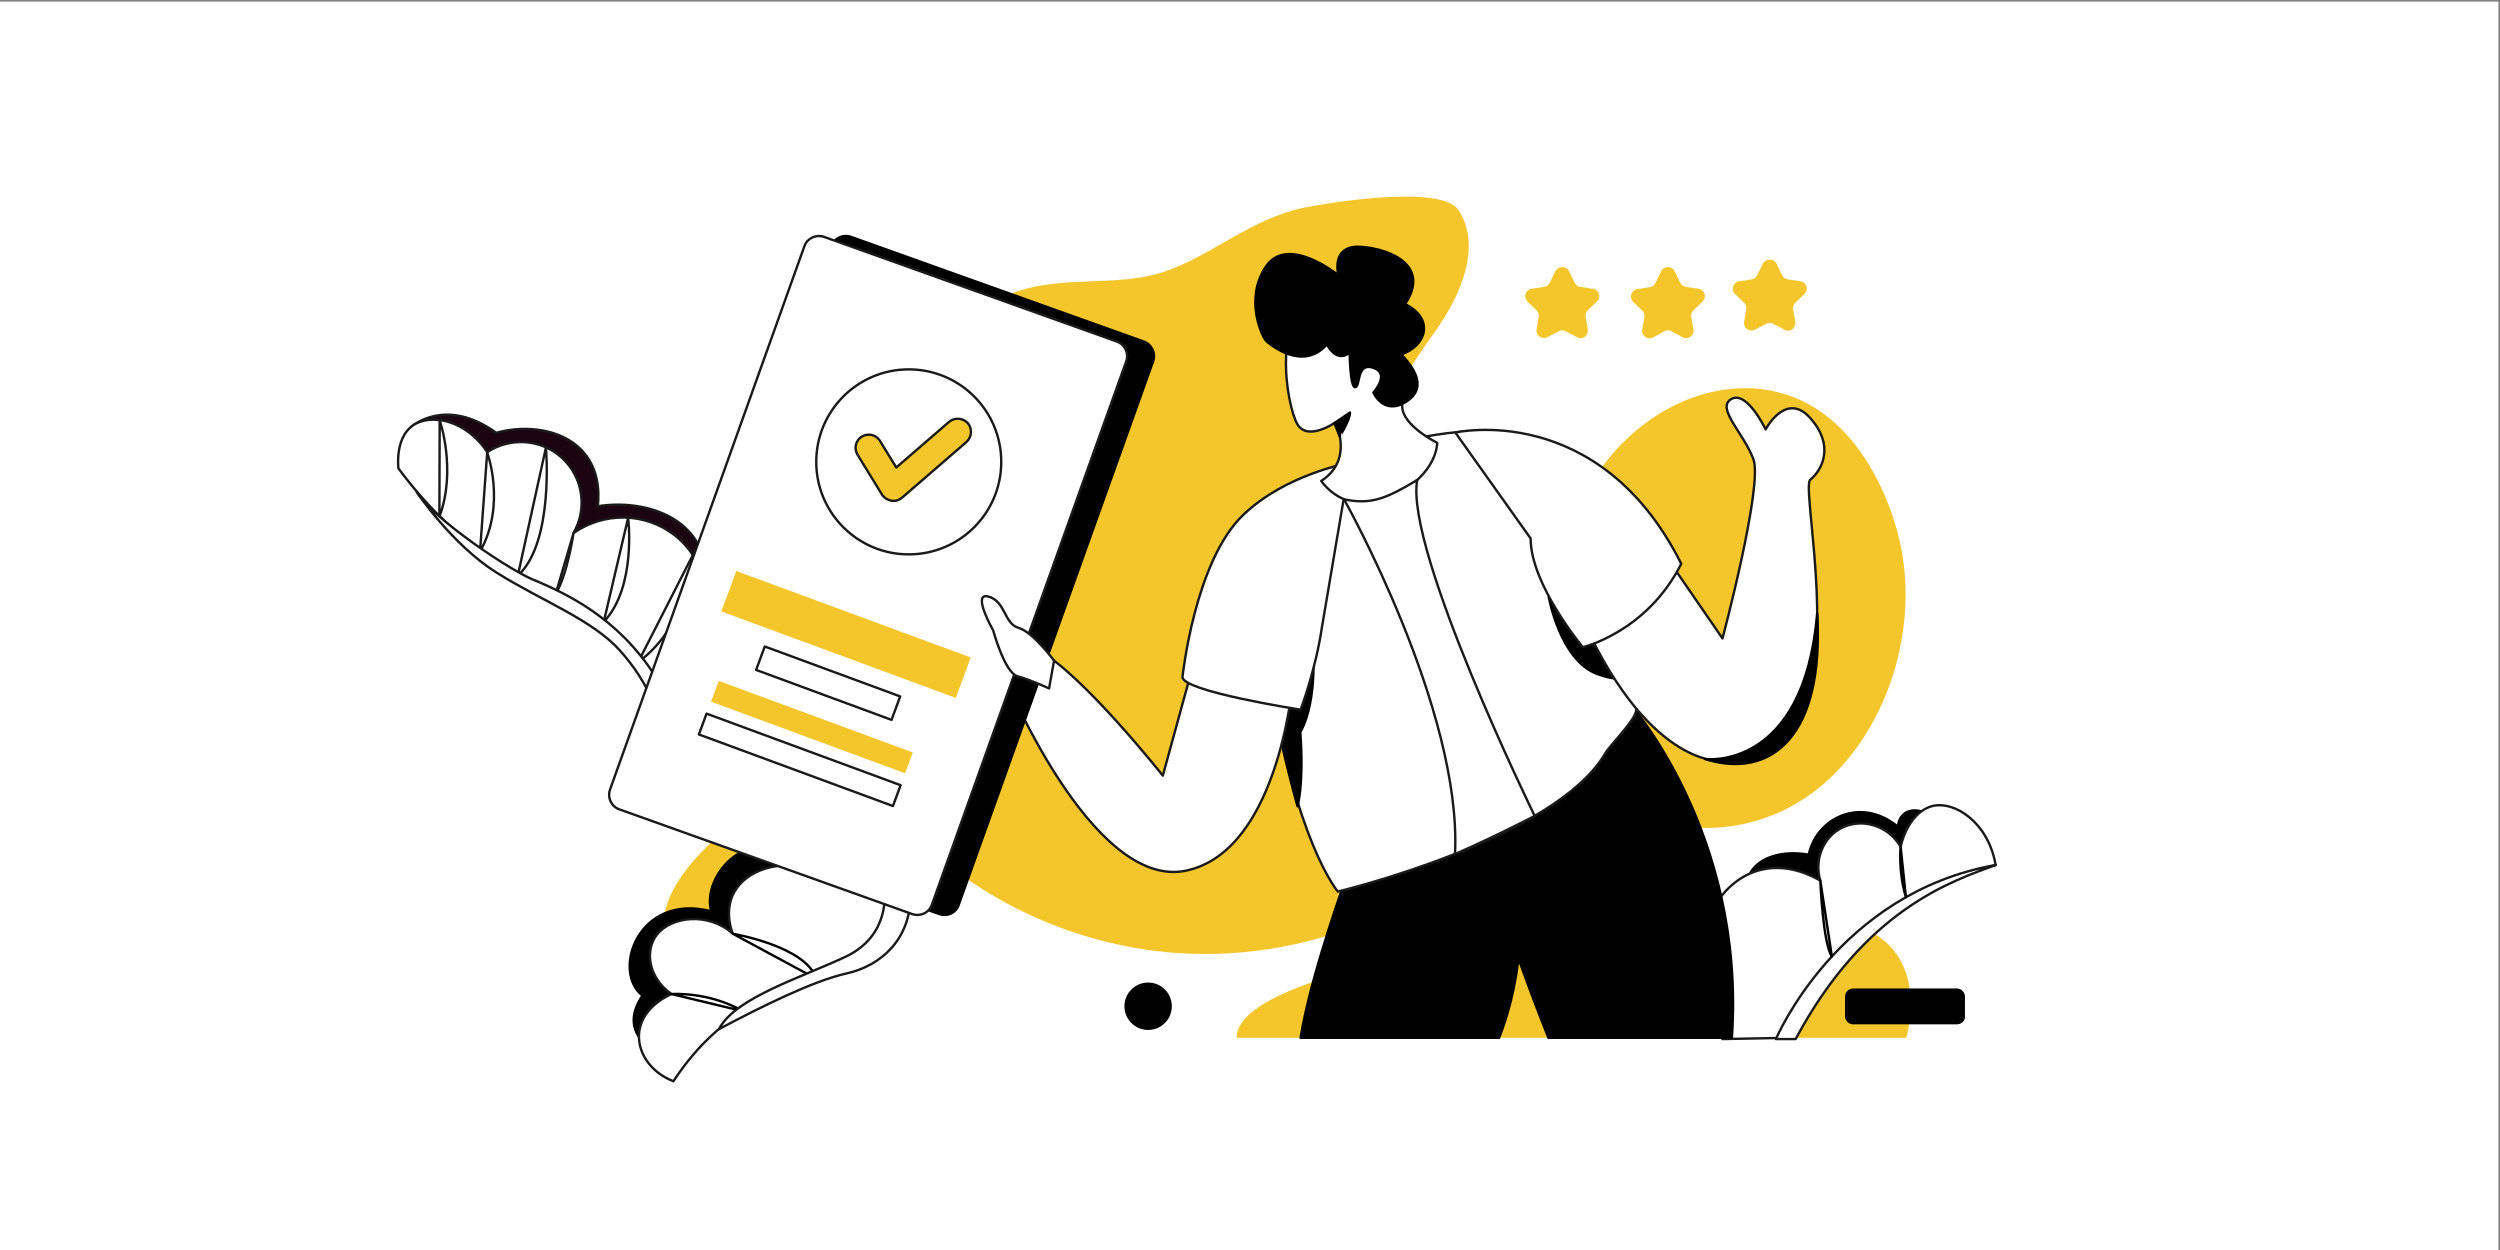 <?xml version="1.0" encoding="utf-8"?>
<!-- Generator: Adobe Illustrator 27.1.0, SVG Export Plug-In . SVG Version: 6.00 Build 0)  -->
<svg version="1.1" xmlns="http://www.w3.org/2000/svg" xmlns:xlink="http://www.w3.org/1999/xlink" x="0px" y="0px"
	 viewBox="0 0 800 400" style="enable-background:new 0 0 800 400;" xml:space="preserve">
<rect x="0" y="0" width="800" height="400" fill="#808080" stroke="none"/>
<style type="text/css">
	._x0037_{fill:#F4C62C;}
	.st0{fill:none;}
	.st1{fill:#FFFFFF;}
	.st2{fill:#F4C62C;}
	.st3{stroke:#000000;stroke-width:0.773;stroke-linecap:round;stroke-linejoin:round;stroke-miterlimit:10;}
	.st4{fill:#FFFFFF;stroke:#1A1A1A;stroke-width:0.773;stroke-linecap:round;stroke-linejoin:round;stroke-miterlimit:10;}
	.st5{fill:none;stroke:#000000;stroke-width:0.773;stroke-linecap:round;stroke-linejoin:round;stroke-miterlimit:10;}
	.st6{fill:#1C0311;stroke:#1A1A1A;stroke-width:0.773;stroke-linecap:round;stroke-linejoin:round;stroke-miterlimit:10;}
	.st7{fill:none;stroke:#1A1A1A;stroke-width:0.773;stroke-linecap:round;stroke-linejoin:round;stroke-miterlimit:10;}
	.st8{fill:#F4C62C;stroke:#1A1A1A;stroke-width:0.773;stroke-linecap:round;stroke-linejoin:round;stroke-miterlimit:10;}
</style>
<g id="BG">
	
		<rect x="-1600" y="-1000" transform="matrix(-1.836970e-16 1 -1 -1.836970e-16 2400 1600)" class="st0" width="4000" height="6000"/>
</g>
<g id="Layer_1">
	<rect x="-0.5" y="0.5" class="st1" width="800" height="400"/>
	<g>
		<path class="st2" d="M506.2,160c12.9-25.8,38.5-39.5,61-34.9c29.2,6,38.6,40,40,45.2c9.6,35-8.1,79.1-41.5,91.1
			c-3.2,1.2-22.1,8-39.3-1.1C501.5,247.1,490,205.8,506.2,160z"/>
		<path class="_x0037_" d="M230.1,267.3c0,0-39.6,32.7,0,44.1c39.6,11.4,36.1-36.9,36.1-36.9L230.1,267.3z"/>
		<path class="st3" d="M207.1,334.5c0,0-8.6-5.5-1.5-15.9c-9.9-7.6-1.6-33,22-27c-2.5-9,6.5-21.2,16.3-20.1
			c10,1.2,10.5,9.3,10.5,9.3L233.2,307c0,0-15.8,1.9-15.9,2.4c-0.1,0.4,2.3,17.8,2.3,17.8L207.1,334.5z"/>
		<path class="st4" d="M262.3,278.8c-10.6-4.1-21.9-1.3-26.6,5.5c-4.3,6.1-1.7,13.3-1.2,14.5c-7.7-7-19.7-5.6-24.3,0.3
			c-4,5.1-2.7,13.9,4.7,19c-0.5,0.2-9,3.7-10.3,11.7c-1,6.6,3.4,13.3,10.9,16.2c8-12.3,17-19.3,24-23.5
			c17.4-10.3,33.7-9.8,44.5-23.5c3.6-4.6,5.3-9.1,6.2-12.3L262.3,278.8z"/>
		<path class="st5" d="M234.5,298.8c0,0,23.5,4,26.7,14.4L234.5,298.8z"/>
		<path class="st5" d="M214.9,318.1c0,0,11.8-0.9,22.9,5.5L214.9,318.1z"/>
		<path class="st3" d="M558.8,283.1c0.3-1.8,0.9-3.1,1.5-4.1c3.1-4.9,10.4-6.9,18.5-5.5c1.4-6.6,6.4-11.7,12.8-13.2
			c8.7-2,15.2,3.8,15.7,4.3c0.1-0.8,0.4-3,2.2-4.3c2.5-1.8,6.9-1.1,10.1,2.4c-5.3,5.5-10.7,10.9-16,16.4c-2.5,2-18.6,14-35.7,8.6
			C565.3,286.9,562.1,285.5,558.8,283.1z"/>
		<g>
			<path class="st6" d="M131.9,136.4c0,0,10.7-9.6,26.9,2.1c15.2-4.2,34.8,1.9,32.5,23.5c15.3-2.5,36.9,3.8,34.7,27
				c-32.4-1.1-56-14.7-56-14.7L131.9,136.4z"/>
			<path class="st4" d="M223.8,203.9c5.2-11.5,1.8-25.1-8-32.7c-9.3-7.2-22.5-7.5-32.3-0.6c4.6-8,3-18.1-3.8-24.2
				c-6.5-5.9-16.4-6.6-23.8-1.7c-6.7-10.4-18.3-12.6-24-8.4c-5.4,4-4.5,12.9-4.4,13.6c12.7,17.1,25.4,26.6,34.7,32.2
				c16.1,9.6,26.8,10.1,37.5,23.3c8.1,9.9,10.1,19.4,14.5,19.1C218.9,224.3,222,213.1,223.8,203.9z"/>
			<path class="st7" d="M140.7,134.5c0,0,5.5,15.8-0.1,30.9L140.7,134.5z"/>
			<path class="st7" d="M155.9,144.8c0,0,6.2,16.7-2.3,31.7L155.9,144.8z"/>
			<path class="st7" d="M183.5,170.7c0,0-1.9,13.1-5.7,19.4L183.5,170.7z"/>
			<path class="st7" d="M174.7,143.2c0,0,2.7,30.4-9,41L174.7,143.2z"/>
			<path class="st7" d="M201,165.7c0,0,2.8,22.1-7.8,33.3L201,165.7z"/>
			<path class="st7" d="M221.7,177.6c0,0-0.9,22.2-17.5,34.3L221.7,177.6z"/>
			<path class="st4" d="M133.3,157.4c0,0,11.3,16.9,25.7,25.9s30.7,15.1,39.4,24.9c8.4,9.4,16.8,23.5,14.6,47
				c3.5,0.3,3.5,0.3,3.5,0.3s5.5-19.4-6.7-38.9s-29.8-27-37.7-30.5C164,183.3,138.3,165.8,133.3,157.4z"/>
		</g>
		<path class="_x0037_" d="M395.7,332.1H610c0,0,9.4-30.4-19.8-37C561.1,288.5,395.7,304.1,395.7,332.1z"/>
		<path class="st4" d="M543,307.9c0.6-11.3,7.3-26.5,20.7-29.6c8.6-2,16,1.9,18.8,3.5c-2-6.7,0.9-13.8,6.7-16.8
			c6.5-3.4,15.1-0.9,19,6c1.4-6.2,5-11.6,9.9-13c7.3-2,18.2,5.2,20.5,18.8c-8.6,2.5-20.6,7.2-33,16.2
			c-18.7,13.5-28.7,29.8-33.5,39.1c-7,0.1-14,0.3-20.9,0.4C548.8,329.5,542.3,320.3,543,307.9z"/>
		<path class="st2" d="M282.7,121.6c-22.2,25.1-30.7,61.7-21.8,94c5.3,19,16.1,36.3,30.1,50.3c22.4,22.5,53.1,36.6,84.8,39
			c31.7,2.4,64.1-6.9,89.7-25.8c15.2-11.2,28.3-26.2,33.7-44.3c5.4-18.1,1.9-39.5-11.7-52.6c-14.2-13.7-38.8-19.5-42.8-38.9
			c-2.8-13.6,6.8-26.2,14.8-37.6c8-11.4,14.8-26.9,7.2-38.5c-5.4-8.2-41.3-2.4-49.2-0.8c-17.5,3.6-29.6,15.5-45.4,20.7
			c-14.3,4.7-31.4,1-46.7,6.2C309.3,99,294.2,108.7,282.7,121.6z"/>
		<path class="st3" d="M479.7,258.1c-26.6,1.5-48.3,21-48.3,21s-11.9,32.2-15.2,53h63.5C484.4,320.3,492.3,292,479.7,258.1z"/>
		<path class="st3" d="M521,224.5c0,0-23.8,6.2-47.5,35.9c0.7,16.8,15.8,56.1,22,71.7h58.7C558.7,266.1,521,224.5,521,224.5z"/>
		<path class="st4" d="M433.4,147c0,0-34.6,14.8-27,68.2s21.7,70.1,21.7,70.1s69.3-16.6,85.5-44.1c1.8-3.1,9.7-10.6,10-14
			c2.9-33.4-23-88.8-47.3-89.3C452,137.5,433.4,147,433.4,147z"/>
		<path class="st3" d="M420,205.4c0,0,2,18.2-3.9,28.9c1.2,16.8-0.9,23.7-0.9,23.7s-7.1-25.6-7.4-33.6
			C407.6,216.6,420,205.4,420,205.4z"/>
		<path class="st3" d="M495.6,191c0,0,3.6,20.4,15.6,24.7c12,4.4,9.8-2.7,9.8-2.7l-16.4-25.6L495.6,191z"/>
		<path class="st4" d="M383.1,208.1l-11,40.1c0,0-25.9-32.7-39.8-40.1c-11.3,7.4-11.3,7.4-11.3,7.4s28.2,69.6,58.6,63.1
			s34.4-62.8,34.4-62.8L383.1,208.1z"/>
		<path class="st4" d="M423,200.8c-2,13.6-6.8,26.3-6.8,26.3s-38.1-5.9-37.8-10.5c0,0,3.9-37.1,19.5-51.9
			c13.6-12.9,32.6-16.1,34.1-16.9L423,200.8z"/>
		<path class="st4" d="M531.3,175.4l19.9,28.9c0,0,13-48.9,9.9-57.3c-3-8.3-12.1-16.4-7.1-19.3c5-2.9,11,9.7,11,9.7
			s6.5-12.4,14.3-3.6c7.8,8.7,3.9,16.5,0,19.7c-3.9,3.3,19,96.1-28.1,90c0,0-22.5,2.6-44-43.6C512.8,177.6,531.3,175.4,531.3,175.4z
			"/>
		<path class="st4" d="M465.7,138.4c0,0,46-10.4,72.3,42c-11,21.9-31.5,26.7-31.5,26.7s-16.7-20-16.7-34.8L465.7,138.4z"/>
		<path class="st4" d="M422.8,153.9c0,0,7.7,11.9,22.5,5s14.6-17.2,14.6-17.2s-11.2-5.5-11.2-11.7c0-6.2-5.3-38.4-24.3-35.4
			c-18.6,3-12.6,35.7-9.2,41.2c3.3,5.5,12.1-0.6,12.1-0.6S433.4,147,422.8,153.9z"/>
		<path class="st4" d="M430.1,159.8c0,0,37.8,67.3,35.5,113.5c13.3-5.8,25.5-12.2,25.5-12.2s-41.6-85-37.6-107.5
			C443.2,159.8,438.6,161.5,430.1,159.8z"/>
		<path class="st4" d="M283,285.5c0,0,1.9,13.7-12.1,20.5c-14,6.7-35.7,13.2-40.8,23.3c13.2-7,30-15.4,40.8-17.8
			c10.8-2.4,20.8-10.8,20.5-25.9C285.2,284.7,283,285.5,283,285.5z"/>
		<path class="st3" d="M300.6,292.5L206.8,259c-2.6-0.9-3.9-3.8-3-6.3L266,78.8c0.9-2.6,3.8-3.9,6.3-3l93.7,33.5
			c2.6,0.9,3.9,3.8,3,6.3l-62.2,173.9C306,292.1,303.1,293.4,300.6,292.5z"/>
		<path class="st4" d="M291.9,292.5L198.2,259c-2.6-0.9-3.9-3.8-3-6.3l62.2-173.9c0.9-2.6,3.8-3.9,6.3-3l93.7,33.5
			c2.6,0.9,3.9,3.8,3,6.3l-62.2,173.9C297.3,292.1,294.5,293.4,291.9,292.5z"/>
		<path class="st3" d="M405.3,109.2c0,0,11.2,10.3,19.3,1c3.6,6.4,7.3,2.6,7.3,2.6s0.1,11.4,1.8,11.1s0.3-8.1,5.8-6.2s0,7.9,0,7.9
			s3.3,7.7,10.7,2.8c7.3-4.9,1-12-1.8-15c7.6-2.5,11.1-11.1,1.2-16.1c8-11.8-3.8-17.5-13.9-18.3s-7.4,9.1-7.4,9.1
			s-16.2-13.2-23.2-2.8S403.9,108,405.3,109.2z"/>
		<ellipse class="st4" cx="290.8" cy="147.8" rx="29.6" ry="29.6"/>
		<path class="st8" d="M285.9,160.3c-0.2,0-0.4,0-0.7-0.1c-1.2-0.2-2.3-0.9-3-2l-7.8-12.7c-1.2-2-0.6-4.6,1.4-5.8
			c2-1.2,4.6-0.6,5.8,1.4l5.2,8.5l16.9-14.6c1.8-1.5,4.4-1.3,6,0.4c1.5,1.8,1.3,4.4-0.4,6l-20.7,17.9
			C287.9,159.9,286.9,160.3,285.9,160.3z"/>
		<path class="st4" d="M335.7,220.3c0,0-6-2.8-10.1-3.9c-4.1-1.1-7.8-14.7-7.8-14.7s-7-12.3-1.5-10.8c5.5,1.5,5,8.7,9.6,10
			c4.6,1.3,11.4,10.5,11.4,10.5L335.7,220.3z"/>
		<path class="_x0037_" d="M502.1,86.8l1.8,3.7c0.4,0.7,1,1.2,1.8,1.3l4,0.6c2,0.3,2.8,2.7,1.3,4.1l-2.9,2.8
			c-0.6,0.6-0.8,1.3-0.7,2.1l0.7,4c0.3,2-1.7,3.5-3.5,2.5l-3.6-1.9c-0.7-0.4-1.5-0.4-2.2,0l-3.6,1.9c-1.8,0.9-3.8-0.6-3.5-2.5l0.7-4
			c0.1-0.8-0.1-1.6-0.7-2.1l-2.9-2.8c-1.4-1.4-0.6-3.8,1.3-4.1l4-0.6c0.8-0.1,1.5-0.6,1.8-1.3l1.8-3.7C498.7,85,501.3,85,502.1,86.8
			z"/>
		<path class="_x0037_" d="M535.9,86.8l1.8,3.7c0.4,0.7,1,1.2,1.8,1.3l4,0.6c2,0.3,2.8,2.7,1.3,4.1l-2.9,2.8
			c-0.6,0.6-0.8,1.3-0.7,2.1l0.7,4c0.3,2-1.7,3.5-3.5,2.5l-3.6-1.9c-0.7-0.4-1.5-0.4-2.2,0L529,108c-1.8,0.9-3.8-0.6-3.5-2.5l0.7-4
			c0.1-0.8-0.1-1.6-0.7-2.1l-2.9-2.8c-1.4-1.4-0.6-3.8,1.3-4.1l4-0.6c0.8-0.1,1.5-0.6,1.8-1.3l1.8-3.7C532.4,85,535,85,535.9,86.8z"
			/>
		<path class="_x0037_" d="M568.5,84.4l1.8,3.7c0.4,0.7,1,1.2,1.8,1.3l4,0.6c2,0.3,2.8,2.7,1.3,4.1l-2.9,2.8
			c-0.6,0.6-0.8,1.3-0.7,2.1l0.7,4c0.3,2-1.7,3.5-3.5,2.5l-3.6-1.9c-0.7-0.4-1.5-0.4-2.2,0l-3.6,1.9c-1.8,0.9-3.8-0.6-3.5-2.5l0.7-4
			c0.1-0.8-0.1-1.6-0.7-2.1l-2.9-2.8c-1.4-1.4-0.6-3.8,1.3-4.1l4-0.6c0.8-0.1,1.5-0.6,1.8-1.3l1.8-3.7
			C565.1,82.6,567.7,82.6,568.5,84.4z"/>
		
			<rect x="242.1" y="214.6" transform="matrix(0.938 0.346 -0.346 0.938 91.886 -78.186)" class="st4" width="46.2" height="8"/>
		
			<rect x="230.9" y="196.1" transform="matrix(0.938 0.346 -0.346 0.938 86.872 -81.121)" class="st2" width="80" height="13.8"/>
		
			<rect x="226.9" y="229.1" transform="matrix(0.938 0.346 -0.346 0.938 96.438 -75.522)" class="st2" width="66.2" height="7.1"/>
		
			<rect x="223" y="239.6" transform="matrix(0.938 0.346 -0.346 0.938 99.828 -73.538)" class="st4" width="66.2" height="7.1"/>
		<path class="st3" d="M626.2,327.4H593c-1.2,0-2.2-1-2.2-2.2v-6.3c0-1.2,1-2.2,2.2-2.2h33.2c1.2,0,2.2,1,2.2,2.2v6.3
			C628.5,326.4,627.5,327.4,626.2,327.4z"/>
		<circle class="st3" cx="367.4" cy="322" r="7.2"/>
		<path class="st3" d="M432,132l-5,3.4l1.7,4.2C428.7,139.7,432,134.4,432,132z"/>
		<path class="st4" d="M568.3,332.5c0,0,19.6-46.7,70.3-55.7c-14.1,5.2-41.8,14.2-64,55.7C568.3,332.5,568.3,332.5,568.3,332.5z"/>
		<path class="st5" d="M582.5,281.8c0,0,0.8,19.9,3.7,24.3L582.5,281.8z"/>
		<path class="st5" d="M608.2,271c0,0-0.8,8,1.7,16.1L608.2,271z"/>
		<path class="st3" d="M545.6,242.9c0,0,31.6,4.1,35.9-46.6C583.8,235.2,567.1,249.6,545.6,242.9z"/>
	</g>
</g>
</svg>
